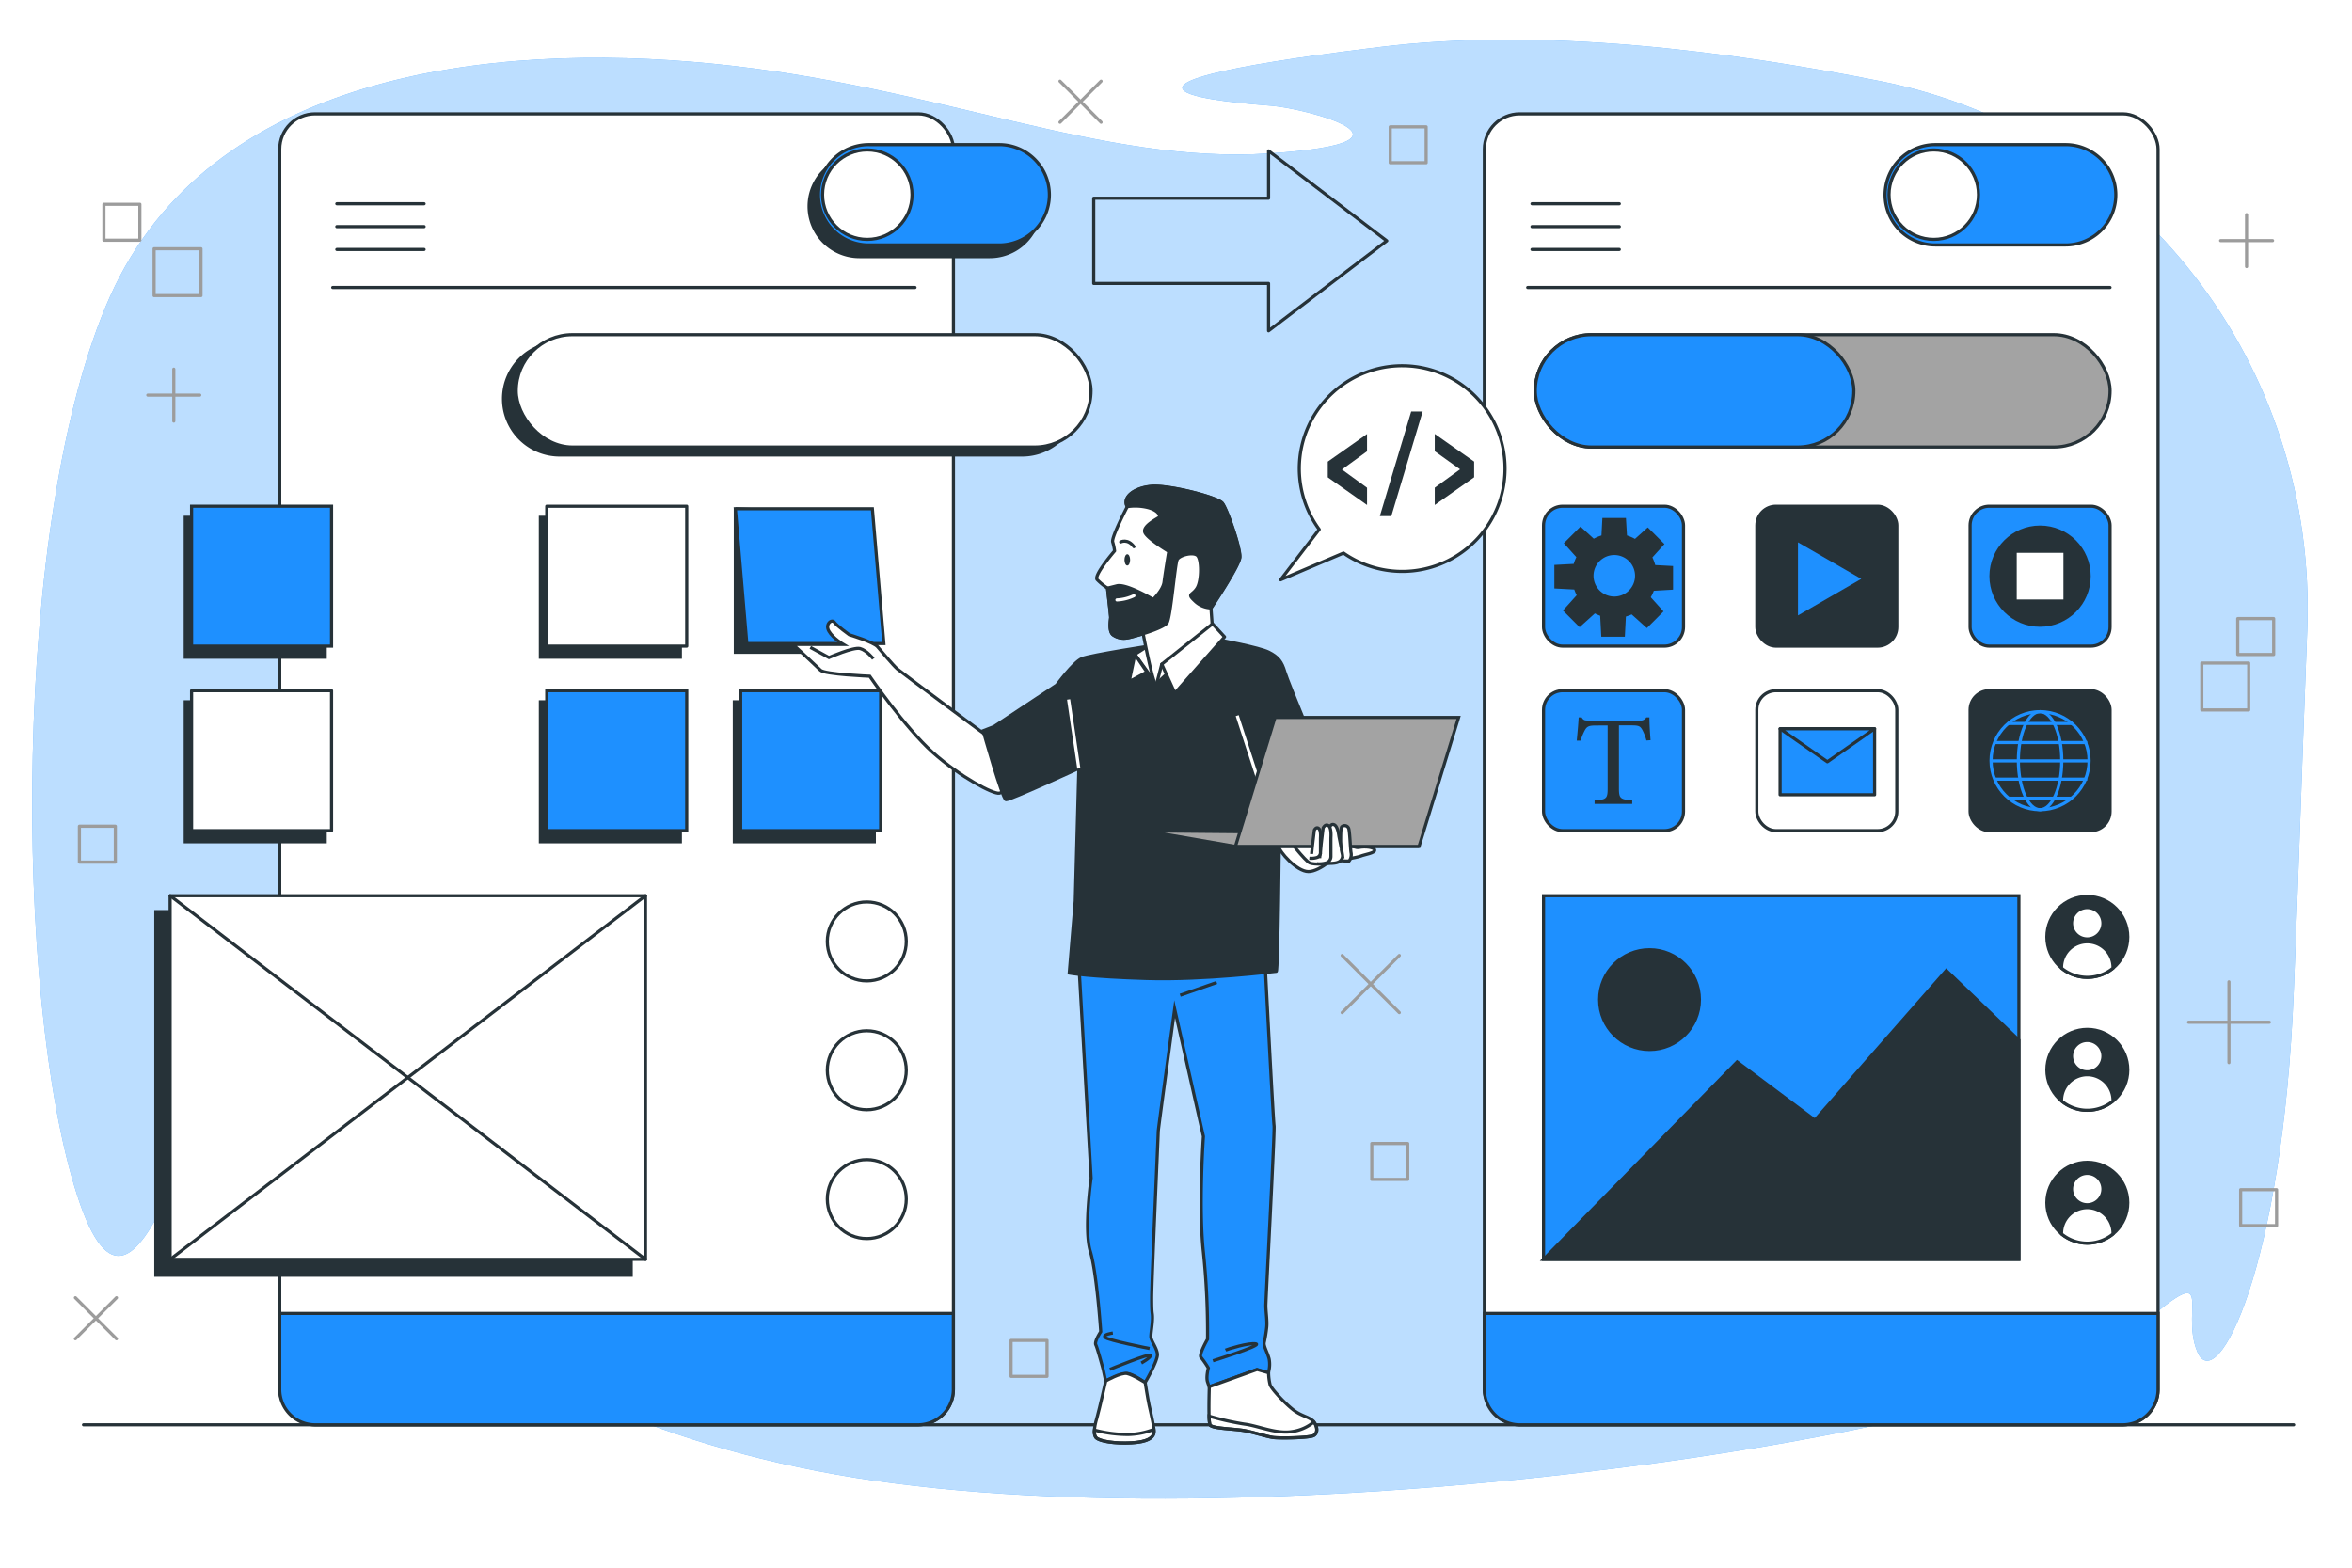 <svg class="animated" id="freepik_stories-mobile-ui-ux" xmlns="http://www.w3.org/2000/svg" viewBox="0 0 750 500" version="1.1" xmlns:xlink="http://www.w3.org/1999/xlink" xmlns:svgjs="http://svgjs.com/svgjs"><style>svg#freepik_stories-mobile-ui-ux:not(.animated) .animable {opacity: 0;}svg#freepik_stories-mobile-ui-ux.animated #freepik--background-simple--inject-3 {animation: 1.5s Infinite  linear wind;animation-delay: 0s;}svg#freepik_stories-mobile-ui-ux.animated #freepik--Graphics--inject-3 {animation: 1.5s Infinite  linear floating;animation-delay: 0s;}svg#freepik_stories-mobile-ui-ux.animated #freepik--Arrow--inject-3 {animation: 1.5s Infinite  linear floating;animation-delay: 0s;}svg#freepik_stories-mobile-ui-ux.animated #freepik--screen-2--inject-3 {animation: 1.5s Infinite  linear floating;animation-delay: 0s;}svg#freepik_stories-mobile-ui-ux.animated #freepik--screen-1--inject-3 {animation: 1.5s Infinite  linear floating;animation-delay: 0s;}svg#freepik_stories-mobile-ui-ux.animated #freepik--Character--inject-3 {animation: 1.5s Infinite  linear floating;animation-delay: 0s;}            @keyframes wind {                0% {                    transform: rotate( 0deg );                }                25% {                    transform: rotate( 1deg );                }                75% {                    transform: rotate( -1deg );                }            }                    @keyframes floating {                0% {                    opacity: 1;                    transform: translateY(0px);                }                50% {                    transform: translateY(-10px);                }                100% {                    opacity: 1;                    transform: translateY(0px);                }            }        </style><g id="freepik--background-simple--inject-3" class="animable" style="transform-origin: 373.065px 245.305px;"><path d="M735.73,201C739,116.6,681.68,42.39,600.19,26c-48.72-9.78-108.5-17.37-160.27-11-109.76,13.4-44.78,17.86-34.24,18.76s52.68,11.61-.88,15.18S299.43,27.47,227.43,20.33,66.74,23.9,35.13,94.47,4.4,318.67,24.6,381.2,62.35,333,75.52,352.61s66.74,100.05,203.72,119.7S644.51,456.23,677,427.65s17.56-10.72,23.71,3.57,27.22-26.8,30.73-115.23C733,278.13,734,245.25,735.73,201Z" style="fill: #1E90FF; transform-origin: 373.065px 245.305px;" id="elgp9bmqgabv" class="animable"></path><g id="eldufxtkae2pa"><path d="M735.73,201C739,116.6,681.68,42.39,600.19,26c-48.72-9.78-108.5-17.37-160.27-11-109.76,13.4-44.78,17.86-34.24,18.76s52.68,11.61-.88,15.18S299.43,27.47,227.43,20.33,66.74,23.9,35.13,94.47,4.4,318.67,24.6,381.2,62.35,333,75.52,352.61s66.74,100.05,203.72,119.7S644.51,456.23,677,427.65s17.56-10.72,23.71,3.57,27.22-26.8,30.73-115.23C733,278.13,734,245.25,735.73,201Z" style="fill: rgb(255, 255, 255); opacity: 0.7; transform-origin: 373.065px 245.305px;" class="animable" id="elhtv5dr4yw0e"></path></g></g><g id="freepik--Floor--inject-3" class="animable" style="transform-origin: 379.015px 454.42px;"><line x1="26.63" y1="454.42" x2="731.4" y2="454.42" style="fill: none; stroke: rgb(38, 50, 56); stroke-linecap: round; stroke-linejoin: round; transform-origin: 379.015px 454.42px;" id="elwdnqo0vej9e" class="animable"></line></g><g id="freepik--Graphics--inject-3" class="animable animator-active" style="transform-origin: 375.635px 233.622px;"><g id="eljrtb331jbh"><rect x="702.11" y="211.48" width="14.95" height="14.95" style="fill: none; stroke: rgb(156, 156, 156); stroke-linecap: round; stroke-linejoin: round; transform-origin: 709.585px 218.955px; transform: rotate(-45deg);" class="animable" id="el3i9gpleeb2j"></rect></g><g id="elq9wvmpk3nap"><rect x="49.14" y="79.34" width="14.95" height="14.95" style="fill: none; stroke: rgb(156, 156, 156); stroke-linecap: round; stroke-linejoin: round; transform-origin: 56.615px 86.815px; transform: rotate(-45deg);" class="animable" id="elm3p9and85vr"></rect></g><g id="eldqly1xhi34o"><rect x="437.43" y="364.71" width="11.46" height="11.46" style="fill: none; stroke: rgb(156, 156, 156); stroke-linecap: round; stroke-linejoin: round; transform-origin: 443.16px 370.44px; transform: rotate(-45deg);" class="animable" id="el6nidtzbvbms"></rect></g><g id="elo061v8xlyra"><rect x="443.31" y="40.45" width="11.46" height="11.46" style="fill: none; stroke: rgb(156, 156, 156); stroke-linecap: round; stroke-linejoin: round; transform-origin: 449.04px 46.18px; transform: rotate(-45deg);" class="animable" id="elhqwqgz3myw"></rect></g><g id="eldlsyp18i0bd"><rect x="25.32" y="263.51" width="11.46" height="11.46" style="fill: none; stroke: rgb(156, 156, 156); stroke-linecap: round; stroke-linejoin: round; transform-origin: 31.05px 269.24px; transform: rotate(-45deg);" class="animable" id="elsg8o2zoorc"></rect></g><g id="elhxcr9vfku6d"><rect x="33.14" y="65.15" width="11.46" height="11.46" style="fill: none; stroke: rgb(156, 156, 156); stroke-linecap: round; stroke-linejoin: round; transform-origin: 38.87px 70.88px; transform: rotate(-45deg);" class="animable" id="elsmo424tf0p"></rect></g><g id="elv7dk0u5cj7j"><rect x="322.41" y="427.52" width="11.46" height="11.46" style="fill: none; stroke: rgb(156, 156, 156); stroke-linecap: round; stroke-linejoin: round; transform-origin: 328.14px 433.25px; transform: rotate(-45deg);" class="animable" id="elzd2yannjptq"></rect></g><g id="elw0se44u33sp"><rect x="713.56" y="197.29" width="11.46" height="11.46" style="fill: none; stroke: rgb(156, 156, 156); stroke-linecap: round; stroke-linejoin: round; transform-origin: 719.29px 203.02px; transform: rotate(-45deg);" class="animable" id="elw5rbw8eudg"></rect></g><g id="elwffg17gyzjb"><rect x="714.49" y="379.44" width="11.46" height="11.46" style="fill: none; stroke: rgb(156, 156, 156); stroke-linecap: round; stroke-linejoin: round; transform-origin: 720.22px 385.17px; transform: rotate(-45deg);" class="animable" id="elzmbikw5h93"></rect></g><line x1="716.38" y1="68.45" x2="716.38" y2="85.02" style="fill: none; stroke: rgb(156, 156, 156); stroke-linecap: round; stroke-linejoin: round; transform-origin: 716.38px 76.735px;" id="elvvej68rpjz" class="animable"></line><line x1="708.1" y1="76.74" x2="724.67" y2="76.74" style="fill: none; stroke: rgb(156, 156, 156); stroke-linecap: round; stroke-linejoin: round; transform-origin: 716.385px 76.74px;" id="elbijqf9dv5fj" class="animable"></line><line x1="55.42" y1="117.74" x2="55.42" y2="134.31" style="fill: none; stroke: rgb(156, 156, 156); stroke-linecap: round; stroke-linejoin: round; transform-origin: 55.42px 126.025px;" id="elojlhsvo3j0q" class="animable"></line><line x1="47.13" y1="126.02" x2="63.7" y2="126.02" style="fill: none; stroke: rgb(156, 156, 156); stroke-linecap: round; stroke-linejoin: round; transform-origin: 55.415px 126.02px;" id="elu8ez016f20e" class="animable"></line><line x1="710.76" y1="313.15" x2="710.76" y2="338.92" style="fill: none; stroke: rgb(156, 156, 156); stroke-linecap: round; stroke-linejoin: round; transform-origin: 710.76px 326.035px;" id="elreu2txc3x4o" class="animable"></line><line x1="697.87" y1="326.03" x2="723.65" y2="326.03" style="fill: none; stroke: rgb(156, 156, 156); stroke-linecap: round; stroke-linejoin: round; transform-origin: 710.76px 326.03px;" id="elbkaajv36zch" class="animable"></line><line x1="427.98" y1="304.74" x2="446.21" y2="322.96" style="fill: none; stroke: rgb(156, 156, 156); stroke-linecap: round; stroke-linejoin: round; transform-origin: 437.095px 313.85px;" id="elo0crwbdsifr" class="animable"></line><line x1="427.98" y1="322.96" x2="446.21" y2="304.74" style="fill: none; stroke: rgb(156, 156, 156); stroke-linecap: round; stroke-linejoin: round; transform-origin: 437.095px 313.85px;" id="elek6rjlu3hnd" class="animable"></line><line x1="24.04" y1="413.9" x2="37.14" y2="426.99" style="fill: none; stroke: rgb(156, 156, 156); stroke-linecap: round; stroke-linejoin: round; transform-origin: 30.59px 420.445px;" id="elb6dm9pd9nr5" class="animable"></line><line x1="24.04" y1="426.99" x2="37.14" y2="413.9" style="fill: none; stroke: rgb(156, 156, 156); stroke-linecap: round; stroke-linejoin: round; transform-origin: 30.59px 420.445px;" id="elassaksru3ro" class="animable"></line><line x1="338.01" y1="25.89" x2="351.11" y2="38.99" style="fill: none; stroke: rgb(156, 156, 156); stroke-linecap: round; stroke-linejoin: round; transform-origin: 344.56px 32.44px;" id="elsg9lcuu1hnh" class="animable"></line><line x1="338.01" y1="38.99" x2="351.11" y2="25.89" style="fill: none; stroke: rgb(156, 156, 156); stroke-linecap: round; stroke-linejoin: round; transform-origin: 344.56px 32.44px;" id="elupme6wku3nk" class="animable"></line></g><g id="freepik--Arrow--inject-3" class="animable" style="transform-origin: 395.485px 76.815px;"><polygon points="442.21 76.81 404.52 48.13 404.52 63.22 348.76 63.22 348.76 90.4 404.52 90.4 404.52 105.5 442.21 76.81" style="fill: none; stroke: rgb(38, 50, 56); stroke-linecap: round; stroke-linejoin: round; transform-origin: 395.485px 76.815px;" id="el7v2um6cxxh" class="animable"></polygon></g><g id="freepik--screen-2--inject-3" class="animable" style="transform-origin: 580.745px 245.365px;"><rect x="473.33" y="36.31" width="214.83" height="418.11" rx="11.27" style="fill: rgb(255, 255, 255); stroke: rgb(38, 50, 56); stroke-linecap: round; stroke-linejoin: round; transform-origin: 580.745px 245.365px;" id="el1a8odc4sdoi" class="animable"></rect><path d="M473.33,418.9v24.24a11.27,11.27,0,0,0,11.27,11.28H676.89a11.28,11.28,0,0,0,11.27-11.28V418.9Z" style="fill: #1E90FF; stroke: rgb(38, 50, 56); stroke-miterlimit: 10; transform-origin: 580.745px 436.66px;" id="elysji8emobx" class="animable"></path><rect x="560.21" y="161.45" width="44.63" height="44.63" rx="6.1" style="fill: rgb(38, 50, 56); stroke: rgb(38, 50, 56); stroke-miterlimit: 10; transform-origin: 582.525px 183.765px;" id="elyzftrhvr2mr" class="animable"></rect><polygon points="594.51 184.63 572.83 172.11 572.83 197.15 594.51 184.63" style="fill: #1E90FF; stroke: rgb(38, 50, 56); stroke-miterlimit: 10; transform-origin: 583.67px 184.63px;" id="elg3xg72webab" class="animable"></polygon><path d="M658.68,78.13H617.11a16,16,0,0,1-16-16h0a16,16,0,0,1,16-16h41.57a16,16,0,0,1,16,16h0A16,16,0,0,1,658.68,78.13Z" style="fill: #1E90FF; stroke: rgb(38, 50, 56); stroke-miterlimit: 10; transform-origin: 637.895px 62.13px;" id="ell8n1pw1kae" class="animable"></path><circle cx="616.63" cy="62.09" r="14.26" style="fill: rgb(255, 255, 255); stroke: rgb(38, 50, 56); stroke-linecap: round; stroke-linejoin: round; transform-origin: 616.63px 62.09px;" id="ell6pvdl8s87m" class="animable"></circle><line x1="488.52" y1="64.99" x2="516.36" y2="64.99" style="fill: none; stroke: rgb(38, 50, 56); stroke-linecap: round; stroke-linejoin: round; transform-origin: 502.44px 64.99px;" id="elupnrcgsx7c" class="animable"></line><line x1="488.52" y1="72.28" x2="516.36" y2="72.28" style="fill: none; stroke: rgb(38, 50, 56); stroke-linecap: round; stroke-linejoin: round; transform-origin: 502.44px 72.28px;" id="el1s7mpl4va1l" class="animable"></line><line x1="488.52" y1="79.57" x2="516.36" y2="79.57" style="fill: none; stroke: rgb(38, 50, 56); stroke-linecap: round; stroke-linejoin: round; transform-origin: 502.44px 79.57px;" id="elxbeqgf1ime" class="animable"></line><rect x="492.2" y="285.68" width="151.58" height="115.98" style="fill: #1E90FF; stroke: rgb(38, 50, 56); stroke-miterlimit: 10; transform-origin: 567.99px 343.67px;" id="el8dbe7q4ar3" class="animable"></rect><polygon points="643.78 331.75 620.63 309.54 578.74 357.26 553.93 338.7 492.2 401.66 643.78 401.66 643.78 331.75" style="fill: rgb(38, 50, 56); stroke: rgb(38, 50, 56); stroke-miterlimit: 10; transform-origin: 567.99px 355.6px;" id="el3rs7n0weyj5" class="animable"></polygon><circle cx="526" cy="318.82" r="15.91" style="fill: rgb(38, 50, 56); stroke: rgb(38, 50, 56); stroke-miterlimit: 10; transform-origin: 526px 318.82px;" id="elngbw35gnpwj" class="animable"></circle><line x1="487.15" y1="91.69" x2="672.83" y2="91.69" style="fill: none; stroke: rgb(38, 50, 56); stroke-linecap: round; stroke-linejoin: round; transform-origin: 579.99px 91.69px;" id="elzjfbmfrrgb" class="animable"></line><g id="el4283e9eg0z9"><circle cx="665.6" cy="298.82" r="12.9" style="fill: rgb(38, 50, 56); stroke: rgb(38, 50, 56); stroke-linecap: round; stroke-linejoin: round; transform-origin: 665.6px 298.82px; transform: rotate(-13.21deg);" class="animable" id="el1qi16cfr5uc"></circle></g><path d="M670.57,294.46a5,5,0,1,0-5,5A5,5,0,0,0,670.57,294.46Z" style="fill: rgb(255, 255, 255); stroke: rgb(38, 50, 56); stroke-linecap: round; stroke-linejoin: round; transform-origin: 665.57px 294.46px;" id="elpc2fglcimtb" class="animable"></path><path d="M665.6,300.38a8.21,8.21,0,0,0-8.22,8.21c0,.06,0,.12,0,.19a12.92,12.92,0,0,0,16.41,0c0-.07,0-.13,0-.19A8.21,8.21,0,0,0,665.6,300.38Z" style="fill: rgb(255, 255, 255); stroke: rgb(38, 50, 56); stroke-linecap: round; stroke-linejoin: round; transform-origin: 665.585px 306.05px;" id="el3yzzrnoexa2" class="animable"></path><g id="el48ys4xw25gh"><circle cx="665.6" cy="341.21" r="12.9" style="fill: rgb(38, 50, 56); stroke: rgb(38, 50, 56); stroke-linecap: round; stroke-linejoin: round; transform-origin: 665.6px 341.21px; transform: rotate(-13.21deg);" class="animable" id="eleircum76c7p"></circle></g><path d="M670.57,336.85a5,5,0,1,0-5,5A5,5,0,0,0,670.57,336.85Z" style="fill: rgb(255, 255, 255); stroke: rgb(38, 50, 56); stroke-linecap: round; stroke-linejoin: round; transform-origin: 665.57px 336.85px;" id="el90rhrndpr75" class="animable"></path><path d="M665.6,342.77a8.22,8.22,0,0,0-8.22,8.21c0,.06,0,.12,0,.19a12.92,12.92,0,0,0,16.41,0c0-.07,0-.13,0-.19A8.22,8.22,0,0,0,665.6,342.77Z" style="fill: rgb(255, 255, 255); stroke: rgb(38, 50, 56); stroke-linecap: round; stroke-linejoin: round; transform-origin: 665.585px 348.44px;" id="el9nrukkgjfju" class="animable"></path><g id="elhkiqv8dhn0r"><circle cx="665.6" cy="383.6" r="12.9" style="fill: rgb(38, 50, 56); stroke: rgb(38, 50, 56); stroke-linecap: round; stroke-linejoin: round; transform-origin: 665.6px 383.6px; transform: rotate(-13.21deg);" class="animable" id="elu86vdyp95vs"></circle></g><path d="M670.57,379.24a5,5,0,1,0-5,5A5,5,0,0,0,670.57,379.24Z" style="fill: rgb(255, 255, 255); stroke: rgb(38, 50, 56); stroke-linecap: round; stroke-linejoin: round; transform-origin: 665.57px 379.24px;" id="elmzqj1qj7di" class="animable"></path><path d="M665.6,385.16a8.22,8.22,0,0,0-8.22,8.21c0,.06,0,.13,0,.19a12.92,12.92,0,0,0,16.41,0c0-.06,0-.13,0-.19A8.22,8.22,0,0,0,665.6,385.16Z" style="fill: rgb(255, 255, 255); stroke: rgb(38, 50, 56); stroke-linecap: round; stroke-linejoin: round; transform-origin: 665.585px 390.83px;" id="el9cq0biyvric" class="animable"></path><rect x="489.57" y="106.74" width="183.28" height="35.84" rx="17.92" style="fill: rgb(163, 163, 163); stroke: rgb(38, 50, 56); stroke-miterlimit: 10; transform-origin: 581.21px 124.66px;" id="els60hn7m8u9" class="animable"></rect><rect x="489.57" y="106.74" width="101.58" height="35.84" rx="17.92" style="fill: #1E90FF; stroke: rgb(38, 50, 56); stroke-miterlimit: 10; transform-origin: 540.36px 124.66px;" id="elgcsmno89e57" class="animable"></rect><rect x="492.2" y="161.45" width="44.63" height="44.63" rx="6.1" style="fill: #1E90FF; stroke: rgb(38, 50, 56); stroke-miterlimit: 10; transform-origin: 514.515px 183.765px;" id="eln0413kuv0uo" class="animable"></rect><path d="M533,187.59V181l-5.58-.3a13.16,13.16,0,0,0-1.11-3l3.75-4.16-4.64-4.64-4,3.59a13.5,13.5,0,0,0-3.09-1.34L518,165.7h-6.56l-.29,5.46a12.92,12.92,0,0,0-3,1.27L504,168.64l-4.64,4.64,3.91,4.34a12.72,12.72,0,0,0-1.06,2.71l-6.06.32v6.56l6.23.33a12.19,12.19,0,0,0,1,2.37l-4.3,4.78,4.64,4.65,4.78-4.31a13.53,13.53,0,0,0,2.24,1l.35,6.55h6.56l.33-6.33a12.38,12.38,0,0,0,2.41-.88l4.74,4.26,4.64-4.64-4-4.45a13.22,13.22,0,0,0,1.24-2.6Zm-18.23,3.17a7.12,7.12,0,1,1,7.11-7.11A7.12,7.12,0,0,1,514.72,190.76Z" style="fill: rgb(38, 50, 56); stroke: rgb(38, 50, 56); stroke-miterlimit: 10; transform-origin: 514.575px 184.14px;" id="elblvsc2wwd9t" class="animable"></path><rect x="628.22" y="161.45" width="44.63" height="44.63" rx="6.1" style="fill: #1E90FF; stroke: rgb(38, 50, 56); stroke-miterlimit: 10; transform-origin: 650.535px 183.765px;" id="elqml8gh1bhy" class="animable"></rect><g id="elbd5kmenaaca"><circle cx="650.53" cy="183.76" r="15.65" style="fill: rgb(38, 50, 56); stroke: rgb(38, 50, 56); stroke-miterlimit: 10; transform-origin: 650.53px 183.76px; transform: rotate(-67.72deg);" class="animable" id="el0em1we19mn07"></circle></g><rect x="642.59" y="175.82" width="15.89" height="15.89" style="fill: rgb(255, 255, 255); stroke: rgb(38, 50, 56); stroke-linecap: round; stroke-linejoin: round; transform-origin: 650.535px 183.765px;" id="el00quh4krbzjp" class="animable"></rect><rect x="560.21" y="220.29" width="44.63" height="44.63" rx="6.1" style="fill: rgb(255, 255, 255); stroke: rgb(38, 50, 56); stroke-linecap: round; stroke-linejoin: round; transform-origin: 582.525px 242.605px;" id="elbs7thqqpjw4" class="animable"></rect><rect x="567.63" y="232.43" width="30.14" height="21.05" style="fill: #1E90FF; stroke: rgb(38, 50, 56); stroke-linecap: round; stroke-linejoin: round; transform-origin: 582.7px 242.955px;" id="elwwfz2w8encn" class="animable"></rect><polygon points="567.63 232.43 582.7 242.96 597.77 232.43 567.63 232.43" style="fill: #1E90FF; stroke: rgb(38, 50, 56); stroke-linecap: round; stroke-linejoin: round; transform-origin: 582.7px 237.695px;" id="elv46l30wxckr" class="animable"></polygon><rect x="492.2" y="220.29" width="44.63" height="44.63" rx="6.1" style="fill: #1E90FF; stroke: rgb(38, 50, 56); stroke-miterlimit: 10; transform-origin: 514.515px 242.605px;" id="ellw175go2ifl" class="animable"></rect><path d="M525,236.17a15.19,15.19,0,0,0-1.32-3.42c-.65-1.11-1.07-1.4-3.33-1.4h-4.11v20c0,3.21.33,3.66,4.24,3.91v1.15h-12V255.3c3.83-.25,4.16-.66,4.16-3.91v-20H509c-2.27,0-2.92.25-3.62,1.49a17.91,17.91,0,0,0-1.36,3.33h-1.23c.24-2.51.49-5.1.61-7.41h.95c.62,1,1.07,1,2.22,1h16.29a2.06,2.06,0,0,0,2.1-1h1c0,1.94.17,4.9.37,7.28Z" style="fill: rgb(38, 50, 56); transform-origin: 514.56px 242.605px;" id="el1eiy5xw3hf2" class="animable"></path><rect x="628.22" y="220.29" width="44.63" height="44.63" rx="6.1" style="fill: rgb(38, 50, 56); stroke: rgb(38, 50, 56); stroke-miterlimit: 10; transform-origin: 650.535px 242.605px;" id="el0c5jvmz792om" class="animable"></rect><circle cx="650.53" cy="242.61" r="15.63" style="fill: none; stroke: #1E90FF; stroke-miterlimit: 10; transform-origin: 650.53px 242.61px;" id="elr5w5z13cyrc" class="animable"></circle><ellipse cx="650.53" cy="242.61" rx="6.92" ry="15.63" style="fill: none; stroke: #1E90FF; stroke-miterlimit: 10; transform-origin: 650.53px 242.61px;" id="ellvmhrgt57on" class="animable"></ellipse><line x1="640.43" y1="230.74" x2="660.86" y2="230.74" style="fill: none; stroke: #1E90FF; stroke-miterlimit: 10; transform-origin: 650.645px 230.74px;" id="elodzl6a1i67" class="animable"></line><line x1="635.74" y1="236.83" x2="665.56" y2="236.83" style="fill: none; stroke: #1E90FF; stroke-miterlimit: 10; transform-origin: 650.65px 236.83px;" id="elqjjouw44t6i" class="animable"></line><line x1="640.43" y1="254.59" x2="660.86" y2="254.59" style="fill: none; stroke: #1E90FF; stroke-miterlimit: 10; transform-origin: 650.645px 254.59px;" id="el60n5px7k7ol" class="animable"></line><line x1="635.74" y1="248.5" x2="665.56" y2="248.5" style="fill: none; stroke: #1E90FF; stroke-miterlimit: 10; transform-origin: 650.65px 248.5px;" id="eliq1026j9zvs" class="animable"></line><line x1="635.23" y1="242.68" x2="666.06" y2="242.68" style="fill: none; stroke: #1E90FF; stroke-miterlimit: 10; transform-origin: 650.645px 242.68px;" id="elhuqnvisfmfh" class="animable"></line></g><g id="freepik--screen-1--inject-3" class="animable" style="transform-origin: 198.795px 245.365px;"><rect x="89.2" y="36.31" width="214.83" height="418.11" rx="11.27" style="fill: rgb(255, 255, 255); stroke: rgb(38, 50, 56); stroke-linecap: round; stroke-linejoin: round; transform-origin: 196.615px 245.365px;" id="el2d3rs7qfnhj" class="animable"></rect><path d="M89.2,418.9v24.24a11.28,11.28,0,0,0,11.27,11.28H292.76A11.28,11.28,0,0,0,304,443.14V418.9Z" style="fill: #1E90FF; stroke: rgb(38, 50, 56); stroke-miterlimit: 10; transform-origin: 196.6px 436.66px;" id="ellhz3xn2nav" class="animable"></path><rect x="172.32" y="164.99" width="44.63" height="44.63" style="fill: rgb(38, 50, 56); stroke: rgb(38, 50, 56); stroke-miterlimit: 10; transform-origin: 194.635px 187.305px;" id="elojz8yu2937r" class="animable"></rect><rect x="59.07" y="164.99" width="44.63" height="44.63" style="fill: rgb(38, 50, 56); stroke: rgb(38, 50, 56); stroke-miterlimit: 10; transform-origin: 81.385px 187.305px;" id="el27jkpsm0e75" class="animable"></rect><rect x="172.32" y="223.84" width="44.63" height="44.63" style="fill: rgb(38, 50, 56); stroke: rgb(38, 50, 56); stroke-miterlimit: 10; transform-origin: 194.635px 246.155px;" id="elhryzftehttw" class="animable"></rect><rect x="234.17" y="223.84" width="44.63" height="44.63" style="fill: rgb(38, 50, 56); stroke: rgb(38, 50, 56); stroke-miterlimit: 10; transform-origin: 256.485px 246.155px;" id="elx4wk813jcuf" class="animable"></rect><rect x="59.07" y="223.84" width="44.63" height="44.63" style="fill: rgb(38, 50, 56); stroke: rgb(38, 50, 56); stroke-miterlimit: 10; transform-origin: 81.385px 246.155px;" id="elhw4dbb1ckoj" class="animable"></rect><rect x="174.35" y="161.45" width="44.63" height="44.63" style="fill: rgb(255, 255, 255); stroke: rgb(38, 50, 56); stroke-linecap: round; stroke-linejoin: round; transform-origin: 196.665px 183.765px;" id="elm48rp6lvimb" class="animable"></rect><rect x="61.09" y="161.45" width="44.63" height="44.63" style="fill: #1E90FF; stroke: rgb(38, 50, 56); stroke-miterlimit: 10; transform-origin: 83.405px 183.765px;" id="elvvnzrzdcfn" class="animable"></rect><rect x="174.35" y="220.29" width="44.63" height="44.63" style="fill: #1E90FF; stroke: rgb(38, 50, 56); stroke-miterlimit: 10; transform-origin: 196.665px 242.605px;" id="el6kndzbfo7co" class="animable"></rect><rect x="236.19" y="220.29" width="44.63" height="44.63" style="fill: #1E90FF; stroke: rgb(38, 50, 56); stroke-miterlimit: 10; transform-origin: 258.505px 242.605px;" id="eljixr5qcyqba" class="animable"></rect><rect x="61.09" y="220.29" width="44.63" height="44.63" style="fill: rgb(255, 255, 255); stroke: rgb(38, 50, 56); stroke-linecap: round; stroke-linejoin: round; transform-origin: 83.405px 242.605px;" id="elmjqg500qre" class="animable"></rect><path d="M315.62,49.76H274.05a16,16,0,0,0,0,32.09h41.57a16,16,0,0,0,0-32.09Z" style="fill: rgb(38, 50, 56); stroke: rgb(38, 50, 56); stroke-miterlimit: 10; transform-origin: 294.835px 65.805px;" id="el7k1r32zvro4" class="animable"></path><path d="M318.62,78.13H277.05a16,16,0,0,1-16.05-16h0a16,16,0,0,1,16.05-16h41.57a16,16,0,0,1,16,16h0A16,16,0,0,1,318.62,78.13Z" style="fill: #1E90FF; stroke: rgb(38, 50, 56); stroke-miterlimit: 10; transform-origin: 297.81px 62.13px;" id="el8j09w6ou6kh" class="animable"></path><circle cx="276.56" cy="62.09" r="14.26" style="fill: rgb(255, 255, 255); stroke: rgb(38, 50, 56); stroke-linecap: round; stroke-linejoin: round; transform-origin: 276.56px 62.09px;" id="elkcvxegp67q8" class="animable"></circle><line x1="107.4" y1="64.99" x2="135.24" y2="64.99" style="fill: none; stroke: rgb(38, 50, 56); stroke-linecap: round; stroke-linejoin: round; transform-origin: 121.32px 64.99px;" id="el95we7jc58rt" class="animable"></line><line x1="107.4" y1="72.28" x2="135.24" y2="72.28" style="fill: none; stroke: rgb(38, 50, 56); stroke-linecap: round; stroke-linejoin: round; transform-origin: 121.32px 72.28px;" id="elu0fnazz92g8" class="animable"></line><line x1="107.4" y1="79.57" x2="135.24" y2="79.57" style="fill: none; stroke: rgb(38, 50, 56); stroke-linecap: round; stroke-linejoin: round; transform-origin: 121.32px 79.57px;" id="elfq270v0xbg" class="animable"></line><circle cx="276.4" cy="300.26" r="12.59" style="fill: rgb(255, 255, 255); stroke: rgb(38, 50, 56); stroke-linecap: round; stroke-linejoin: round; transform-origin: 276.4px 300.26px;" id="elr8455p3lrf9" class="animable"></circle><g id="elv204wo0rwwh"><circle cx="276.4" cy="341.35" r="12.59" style="fill: rgb(255, 255, 255); stroke: rgb(38, 50, 56); stroke-linecap: round; stroke-linejoin: round; transform-origin: 276.4px 341.35px; transform: rotate(-80.75deg);" class="animable" id="elqcatn7sq3jk"></circle></g><circle cx="276.4" cy="382.44" r="12.59" style="fill: rgb(255, 255, 255); stroke: rgb(38, 50, 56); stroke-linecap: round; stroke-linejoin: round; transform-origin: 276.4px 382.44px;" id="elxvb8adx5b8" class="animable"></circle><line x1="106.09" y1="91.69" x2="291.78" y2="91.69" style="fill: none; stroke: rgb(38, 50, 56); stroke-linecap: round; stroke-linejoin: round; transform-origin: 198.935px 91.69px;" id="elbrg3nxddcok" class="animable"></line><rect x="49.69" y="290.75" width="151.58" height="115.98" style="fill: rgb(38, 50, 56); stroke: rgb(38, 50, 56); stroke-miterlimit: 10; transform-origin: 125.48px 348.74px;" id="el4izpcokrduy" class="animable"></rect><line x1="49.69" y1="406.73" x2="201.28" y2="290.75" style="fill: rgb(38, 50, 56); stroke: rgb(38, 50, 56); stroke-miterlimit: 10; transform-origin: 125.485px 348.74px;" id="elg9yci7lh9i" class="animable"></line><line x1="49.69" y1="290.75" x2="201.28" y2="406.73" style="fill: rgb(38, 50, 56); stroke: rgb(38, 50, 56); stroke-miterlimit: 10; transform-origin: 125.485px 348.74px;" id="elwlb6026k7cm" class="animable"></line><rect x="54.25" y="285.68" width="151.58" height="115.98" style="fill: rgb(255, 255, 255); stroke: rgb(38, 50, 56); stroke-linecap: round; stroke-linejoin: round; transform-origin: 130.04px 343.67px;" id="elamcduw3ty5u" class="animable"></rect><line x1="54.25" y1="401.66" x2="205.83" y2="285.68" style="fill: none; stroke: rgb(38, 50, 56); stroke-linecap: round; stroke-linejoin: round; transform-origin: 130.04px 343.67px;" id="elunxojo6kuah" class="animable"></line><line x1="54.25" y1="285.68" x2="205.83" y2="401.66" style="fill: none; stroke: rgb(38, 50, 56); stroke-linecap: round; stroke-linejoin: round; transform-origin: 130.04px 343.67px;" id="el9npp12cuovj" class="animable"></line><path d="M325.93,145.12H178.49a17.92,17.92,0,0,1-17.92-17.92h0a17.92,17.92,0,0,1,17.92-17.93H325.93a17.92,17.92,0,0,1,17.92,17.93h0A17.92,17.92,0,0,1,325.93,145.12Z" style="fill: rgb(38, 50, 56); stroke: rgb(38, 50, 56); stroke-miterlimit: 10; transform-origin: 252.21px 127.195px;" id="el2tk3cwz04yp" class="animable"></path><rect x="164.62" y="106.74" width="183.28" height="35.84" rx="17.92" style="fill: rgb(255, 255, 255); stroke: rgb(38, 50, 56); stroke-linecap: round; stroke-linejoin: round; transform-origin: 256.26px 124.66px;" id="elp9gmrhvya1o" class="animable"></rect></g><g id="freepik--Character--inject-3" class="animable" style="transform-origin: 349.805px 307.64px;"><polyline points="234.49 162.26 234.49 208.04 276.49 208.04 276.49 164.26 234.49 162.26" style="fill: rgb(38, 50, 56); stroke: rgb(38, 50, 56); stroke-miterlimit: 10; transform-origin: 255.49px 185.15px;" id="el4ykcpufm6w4" class="animable"></polyline><polygon points="281.85 205.25 238.15 205.25 234.49 162.26 278.18 162.26 281.85 205.25" style="fill: #1E90FF; stroke: rgb(38, 50, 56); stroke-miterlimit: 10; transform-origin: 258.17px 183.755px;" id="elhfl75by2gh7" class="animable"></polygon><path d="M314.84,234.79s-27.36-20.28-28.7-21.43-5-5.55-6.31-7.08-9-3.83-9-3.83-4-2.87-4.78-4-3.06.58-1.72,2.87,4.59,4.21,4.59,4.21H252.85s7.46,6.89,8.8,8.23,15.69,1.92,15.69,1.92,11.29,16.45,20.09,24.3,19.32,13.39,21.24,13,2.68-4,2.1-5.55S314.84,234.79,314.84,234.79Z" style="fill: rgb(255, 255, 255); stroke: rgb(38, 50, 56); stroke-miterlimit: 10; transform-origin: 286.905px 225.546px;" id="el6au29fx0ilk" class="animable"></path><path d="M258.4,206.47l5.93,3.25s7.84-3.44,9.95-2.87,4.21,3.26,4.21,3.26" style="fill: none; stroke: rgb(38, 50, 56); stroke-miterlimit: 10; transform-origin: 268.445px 208.29px;" id="elk5tjpzks7p" class="animable"></path><path d="M344,307.11l3.93,68.63s-2.36,16.5-.27,23.31S351,424.72,351,424.72s-2.1,3.15-1.57,4.2,2.35,7.85,2.35,7.85l.79,3.67s5-2.36,6.81-2.36,5.76,2.89,5.76,2.89,4.2-7.08,3.93-9.17-2.09-4.19-2.09-5.5.52-3.93.52-6-.26-.52-.26-6.29,2.1-52.38,2.1-53.17,5.23-39,5.23-39l9.17,40.6s-1.57,22.53,0,36.94a245.6,245.6,0,0,1,1.31,27.76s-2.88,5-2.09,5.76a28.36,28.36,0,0,1,2.35,3.41s-.78,2.88-.26,4.45l.53,1.57,15.19-5.5,3.67,1.05a9.25,9.25,0,0,0,.26-4.45c-.53-2.1-1.84-4.19-1.57-5.24a43.42,43.42,0,0,0,.78-4.72c.26-2.09-.26-5-.26-7.07s2.88-56,2.62-57.36-2.88-52.13-2.88-52.13Z" style="fill: #1E90FF; stroke: rgb(38, 50, 56); stroke-miterlimit: 10; transform-origin: 375.143px 374.62px;" id="ell5cyqs34cl9" class="animable"></path><line x1="376.33" y1="317.42" x2="387.97" y2="313.36" style="fill: none; stroke: rgb(38, 50, 56); stroke-miterlimit: 10; transform-origin: 382.15px 315.39px;" id="el1py2kclk0ep" class="animable"></line><path d="M386.78,434s15.88-4.93,13.72-5.39-9.1,1.69-9.71,2" style="fill: none; stroke: rgb(38, 50, 56); stroke-miterlimit: 10; transform-origin: 393.741px 431.273px;" id="el6v4dk2z0mhq" class="animable"></path><path d="M353.93,436.73s12.8-5.24,12.95-4.47-2.93,2.46-2.93,2.46" style="fill: none; stroke: rgb(38, 50, 56); stroke-miterlimit: 10; transform-origin: 360.408px 434.456px;" id="el3fa086x5ui6" class="animable"></path><path d="M366.58,430.1s-13.27-2.62-14.19-3.55,2.47-1.39,2.47-1.39" style="fill: none; stroke: rgb(38, 50, 56); stroke-miterlimit: 10; transform-origin: 359.406px 427.63px;" id="elf88o8e0r5m" class="animable"></path><path d="M352.61,440.44s-2.07,9.09-2.69,11.25-1.54,5.55-.46,6.78,6.17,2,11.41,1.7,6.78-1.7,7.09-3.08-1.08-6.79-1.54-8.95-1.24-7.17-1.24-7.17-3.81-2.46-5.76-2.89S352.61,440.44,352.61,440.44Z" style="fill: rgb(255, 255, 255); stroke: rgb(38, 50, 56); stroke-miterlimit: 10; transform-origin: 358.483px 449.135px;" id="elarrquy3xghj" class="animable"></path><path d="M349,456.11a3.31,3.31,0,0,0,.47,2.36c1.08,1.24,6.17,2,11.41,1.7s6.78-1.7,7.09-3.08a4.27,4.27,0,0,0,0-1.21,24,24,0,0,1-8.11,1.64A41.55,41.55,0,0,1,349,456.11Z" style="fill: none; stroke: rgb(38, 50, 56); stroke-miterlimit: 10; transform-origin: 358.481px 458.058px;" id="elkeg5pbv5osf" class="animable"></path><path d="M385.62,442.27s-.38,11,.23,12.19,8,1.24,11.11,1.85,6.94,1.86,8.94,2.16,11.57.16,13-.61,1.24-3.24-.15-4.63-3.7-1.54-6.32-3.55-6.94-6.63-7.41-8a16.44,16.44,0,0,1-.49-3.84l-3.67-1.05Z" style="fill: rgb(255, 255, 255); stroke: rgb(38, 50, 56); stroke-miterlimit: 10; transform-origin: 402.695px 447.703px;" id="elhc7ay17vny" class="animable"></path><path d="M418.94,453.53a13.76,13.76,0,0,1-6.54,3c-5.27,1-10.94-1.75-15.62-2.34a88.43,88.43,0,0,1-11.24-2.54,10.47,10.47,0,0,0,.31,2.8c.62,1.24,8,1.24,11.11,1.85s6.94,1.86,8.94,2.16,11.57.16,13-.61S420.09,455,418.94,453.53Z" style="fill: none; stroke: rgb(38, 50, 56); stroke-miterlimit: 10; transform-origin: 402.713px 455.128px;" id="el6vtutvpnej2" class="animable"></path><path d="M368.88,205.67s-21.24,3.25-23.92,4.4-8,8.42-8,8.42l-20,13.24-3.45,1.34s6.12,21.81,7.27,22,23.24-10,23.24-10l-1.15,42.29-1.92,23s6.32,1.15,24.69,1.72,40.75-2.29,41.33-2.29,1-44.2,1-44.2l.39-9,14.35-10.14s-12.06-28.89-13-32.14-2.11-4.79-5.17-6.32-15.5-3.82-15.5-3.82Z" style="fill: rgb(38, 50, 56); stroke: rgb(38, 50, 56); stroke-miterlimit: 10; transform-origin: 368.11px 258.163px;" id="ellk4jnf7th6" class="animable"></path><polygon points="368.79 218.24 361.89 208.69 366.94 205.47 368.79 218.24" style="fill: rgb(255, 255, 255); stroke: rgb(38, 50, 56); stroke-linecap: round; stroke-linejoin: round; transform-origin: 365.34px 211.855px;" id="elmfuhp0ysuo" class="animable"></polygon><polygon points="361.89 208.69 360.05 217.42 365.72 214.35 361.89 208.69" style="fill: rgb(255, 255, 255); stroke: rgb(38, 50, 56); stroke-linecap: round; stroke-linejoin: round; transform-origin: 362.885px 213.055px;" id="elawasalrbyrr" class="animable"></polygon><path d="M359.47,161.59s-5.11,9.77-4.66,11.27a17.5,17.5,0,0,1,.61,2.85s-6.77,7.82-5.56,9.17a19.24,19.24,0,0,0,3.3,2.7s1,8.72,1,9.32-.75,4.36.75,5.56a5.93,5.93,0,0,0,4.51,1c1.2-.15,5.11-1.35,5.11-1.35s3.31,17.43,4.21,16.08,18-16.08,18-16.08l-.6-8.27s8.86-13.22,9.16-16.07-4.05-15.33-5.56-17.28-17-5.86-22.53-5.41S357.82,158.58,359.47,161.59Z" style="fill: rgb(255, 255, 255); stroke: rgb(38, 50, 56); stroke-linecap: round; stroke-linejoin: round; transform-origin: 372.515px 186.654px;" id="elzm2yhr54uw" class="animable"></path><path d="M372.09,198.7c1.21-1.5,2.56-18.93,3.31-20.28s4.81-2.41,6.31-1.35,1.5,8.11,0,10.51-3.31,1.66-.75,4.06a7.7,7.7,0,0,0,5.26,2.25s8.86-13.22,9.16-16.07-4.05-15.33-5.56-17.28-17-5.86-22.53-5.41-9.47,3.45-7.82,6.46a16.77,16.77,0,0,1,6.61.3c3.46.9,4.06,2.7,3.46,3.16s-5.11,2.7-4.51,4.65,7.66,6.16,7.66,6.16-1.2,7.22-1.5,9.77-3.45,5.56-3.45,5.56-8.57-5.11-11.57-4.36l-3,.75s1,8.72,1,9.32-.75,4.36.75,5.56a5.93,5.93,0,0,0,4.51,1c1.2-.15,5.11-1.35,5.11-1.35S370.89,200.21,372.09,198.7Z" style="fill: rgb(38, 50, 56); stroke: rgb(38, 50, 56); stroke-linecap: round; stroke-linejoin: round; transform-origin: 374.282px 179.326px;" id="elcnd503c16e" class="animable"></path><path d="M361.58,174.36c-2-2.7-4.21-1.5-4.21-1.5" style="fill: none; stroke: rgb(38, 50, 56); stroke-linecap: round; stroke-linejoin: round; transform-origin: 359.475px 173.477px;" id="eluk10fv7n7w" class="animable"></path><path d="M356.17,191.34a14,14,0,0,0,5.41-1.35" style="fill: none; stroke: rgb(255, 255, 255); stroke-linecap: round; stroke-linejoin: round; transform-origin: 358.875px 190.665px;" id="elmlunnlbsxls" class="animable"></path><path d="M360.37,178.57c0,1-.4,1.8-.9,1.8s-.9-.81-.9-1.8.4-1.8.9-1.8S360.37,177.57,360.37,178.57Z" style="fill: rgb(38, 50, 56); transform-origin: 359.47px 178.57px;" id="elvzrooz9fkbs" class="animable"></path><polygon points="370.46 211.84 368.79 218.24 373.22 214.81 370.46 211.84" style="fill: none; stroke: rgb(38, 50, 56); stroke-linecap: round; stroke-linejoin: round; transform-origin: 371.005px 215.04px;" id="el6r5gif61ts" class="animable"></polygon><polygon points="370.46 211.84 374.64 221.07 390.49 203.13 386.66 198.95 370.46 211.84" style="fill: rgb(255, 255, 255); stroke: rgb(38, 50, 56); stroke-linecap: round; stroke-linejoin: round; transform-origin: 380.475px 210.01px;" id="el9450kd3w2q" class="animable"></polygon><line x1="344.01" y1="245.08" x2="340.75" y2="223.08" style="fill: none; stroke: rgb(255, 255, 255); stroke-miterlimit: 10; transform-origin: 342.38px 234.08px;" id="elab8avspqw5q" class="animable"></line><line x1="394.52" y1="228.24" x2="402.01" y2="251.28" style="fill: none; stroke: rgb(255, 255, 255); stroke-miterlimit: 10; transform-origin: 398.265px 239.76px;" id="elkhjgm3yzcrd" class="animable"></line><path d="M404.34,253.31s3.21,14.72,3.36,16.5,5.8,8.18,9.52,8.18,9.82-5.35,10.42-7.29-2.83-7.88-6.85-9.07S405.82,251.67,404.34,253.31Z" style="fill: rgb(255, 255, 255); stroke: rgb(38, 50, 56); stroke-miterlimit: 10; transform-origin: 416.024px 265.548px;" id="elxvg5mtxifjb" class="animable"></path><polygon points="428.01 266.14 431.72 272.15 418.33 268.59 409.79 269.15 428.01 266.14" style="fill: rgb(255, 255, 255); stroke: rgb(38, 50, 56); stroke-miterlimit: 10; transform-origin: 420.755px 269.145px;" id="el5lw25x1dg82" class="animable"></polygon><path d="M413.67,266s-4.7-1.34-3.94,0,6.51,8.66,7.94,9.24,5.53.38,7.05-.19,7.93-1.48,9.17-2,4.57-.95,4.47-1.91-3.14-1.23-5-.85-5-2.24-5-2.24Z" style="fill: rgb(255, 255, 255); stroke: rgb(38, 50, 56); stroke-miterlimit: 10; transform-origin: 424.005px 270.496px;" id="elrml1fe2bh0t" class="animable"></path><polygon points="393.95 269.96 365.24 264.98 430.3 265.56 452.5 269.96 393.95 269.96" style="fill: rgb(163, 163, 163); stroke: rgb(38, 50, 56); stroke-miterlimit: 10; transform-origin: 408.87px 267.47px;" id="elkzcreyv44v" class="animable"></polygon><polygon points="452.5 269.96 393.95 269.96 406.57 228.82 465.12 228.82 452.5 269.96" style="fill: rgb(163, 163, 163); stroke: rgb(38, 50, 56); stroke-miterlimit: 10; transform-origin: 429.535px 249.39px;" id="elf0tmzedgl28" class="animable"></polygon><path d="M427.6,272.46s-.35-8.29.26-8.79a1.37,1.37,0,0,1,2.27.77c.32,1.38.46,6,.67,7.43a3.23,3.23,0,0,1-.61,2.74,19.22,19.22,0,0,1-3.09-.15" style="fill: rgb(255, 255, 255); stroke: rgb(38, 50, 56); stroke-miterlimit: 10; transform-origin: 428.993px 268.967px;" id="elbg48jghei39" class="animable"></path><path d="M423.58,272.94c-.11-.74.34-8.82.34-8.82s.36-1.56,1.51-1.09,1.46,3.32,1.51,3.63,1,4.9,1.12,5.85a2.13,2.13,0,0,1-1.3,2.45c-1.23.61-4,.36-4,.36" style="fill: rgb(255, 255, 255); stroke: rgb(38, 50, 56); stroke-miterlimit: 10; transform-origin: 425.436px 269.156px;" id="ele0fwfbit2r" class="animable"></path><path d="M420.82,273.71c0-.74,1.09-9.62,1.09-9.62s.65-1.46,1.69-.78.81,3.53.8,3.85,0,5,0,5.95a2.13,2.13,0,0,1-1.74,2.16,7.9,7.9,0,0,1-2.74.21" style="fill: rgb(255, 255, 255); stroke: rgb(38, 50, 56); stroke-miterlimit: 10; transform-origin: 422.174px 269.324px;" id="el4k5ajwno11w" class="animable"></path><path d="M418.25,272.37c0-.58.86-7.59.86-7.59s.51-1.16,1.33-.62.64,2.79.63,3,0,3.94,0,4.7a1.7,1.7,0,0,1-1.38,1.71,6.43,6.43,0,0,1-2.16.16" style="fill: rgb(255, 255, 255); stroke: rgb(38, 50, 56); stroke-miterlimit: 10; transform-origin: 419.312px 268.888px;" id="eli4srd7w7qwe" class="animable"></path></g><g id="freepik--speech-bubble--inject-3" class="animable" style="transform-origin: 444.14px 150.785px;"><path d="M447.13,116.65a32.8,32.8,0,0,0-26.46,52.2l-12.31,16.07,20.05-8.53a32.8,32.8,0,1,0,18.72-59.74Z" style="fill: rgb(255, 255, 255); stroke: rgb(38, 50, 56); stroke-linecap: round; stroke-linejoin: round; transform-origin: 444.14px 150.785px;" id="eld67aybxtcwd" class="animable"></path><path d="M435.92,161.06l-12.52-8.82v-5l12.52-8.82v5.52l-8,5.81,8,5.81Z" style="fill: rgb(38, 50, 56); transform-origin: 429.66px 149.74px;" id="el6tdpnyi1h9t" class="animable"></path><path d="M440,164.6l10-33.37h3.66l-10,33.37Z" style="fill: rgb(38, 50, 56); transform-origin: 446.83px 147.915px;" id="elg9kjrozpvwi" class="animable"></path><path d="M457.51,161.06v-5.52l8.07-5.85-8.07-5.77V138.4l12.56,8.82v5Z" style="fill: rgb(38, 50, 56); transform-origin: 463.79px 149.73px;" id="elnazjcncz6p" class="animable"></path></g><defs>     <filter id="active" height="200%">         <feMorphology in="SourceAlpha" result="DILATED" operator="dilate" radius="2"></feMorphology>                <feFlood flood-color="#32DFEC" flood-opacity="1" result="PINK"></feFlood>        <feComposite in="PINK" in2="DILATED" operator="in" result="OUTLINE"></feComposite>        <feMerge>            <feMergeNode in="OUTLINE"></feMergeNode>            <feMergeNode in="SourceGraphic"></feMergeNode>        </feMerge>    </filter>    <filter id="hover" height="200%">        <feMorphology in="SourceAlpha" result="DILATED" operator="dilate" radius="2"></feMorphology>                <feFlood flood-color="#ff0000" flood-opacity="0.5" result="PINK"></feFlood>        <feComposite in="PINK" in2="DILATED" operator="in" result="OUTLINE"></feComposite>        <feMerge>            <feMergeNode in="OUTLINE"></feMergeNode>            <feMergeNode in="SourceGraphic"></feMergeNode>        </feMerge>            <feColorMatrix type="matrix" values="0   0   0   0   0                0   1   0   0   0                0   0   0   0   0                0   0   0   1   0 "></feColorMatrix>    </filter></defs></svg>